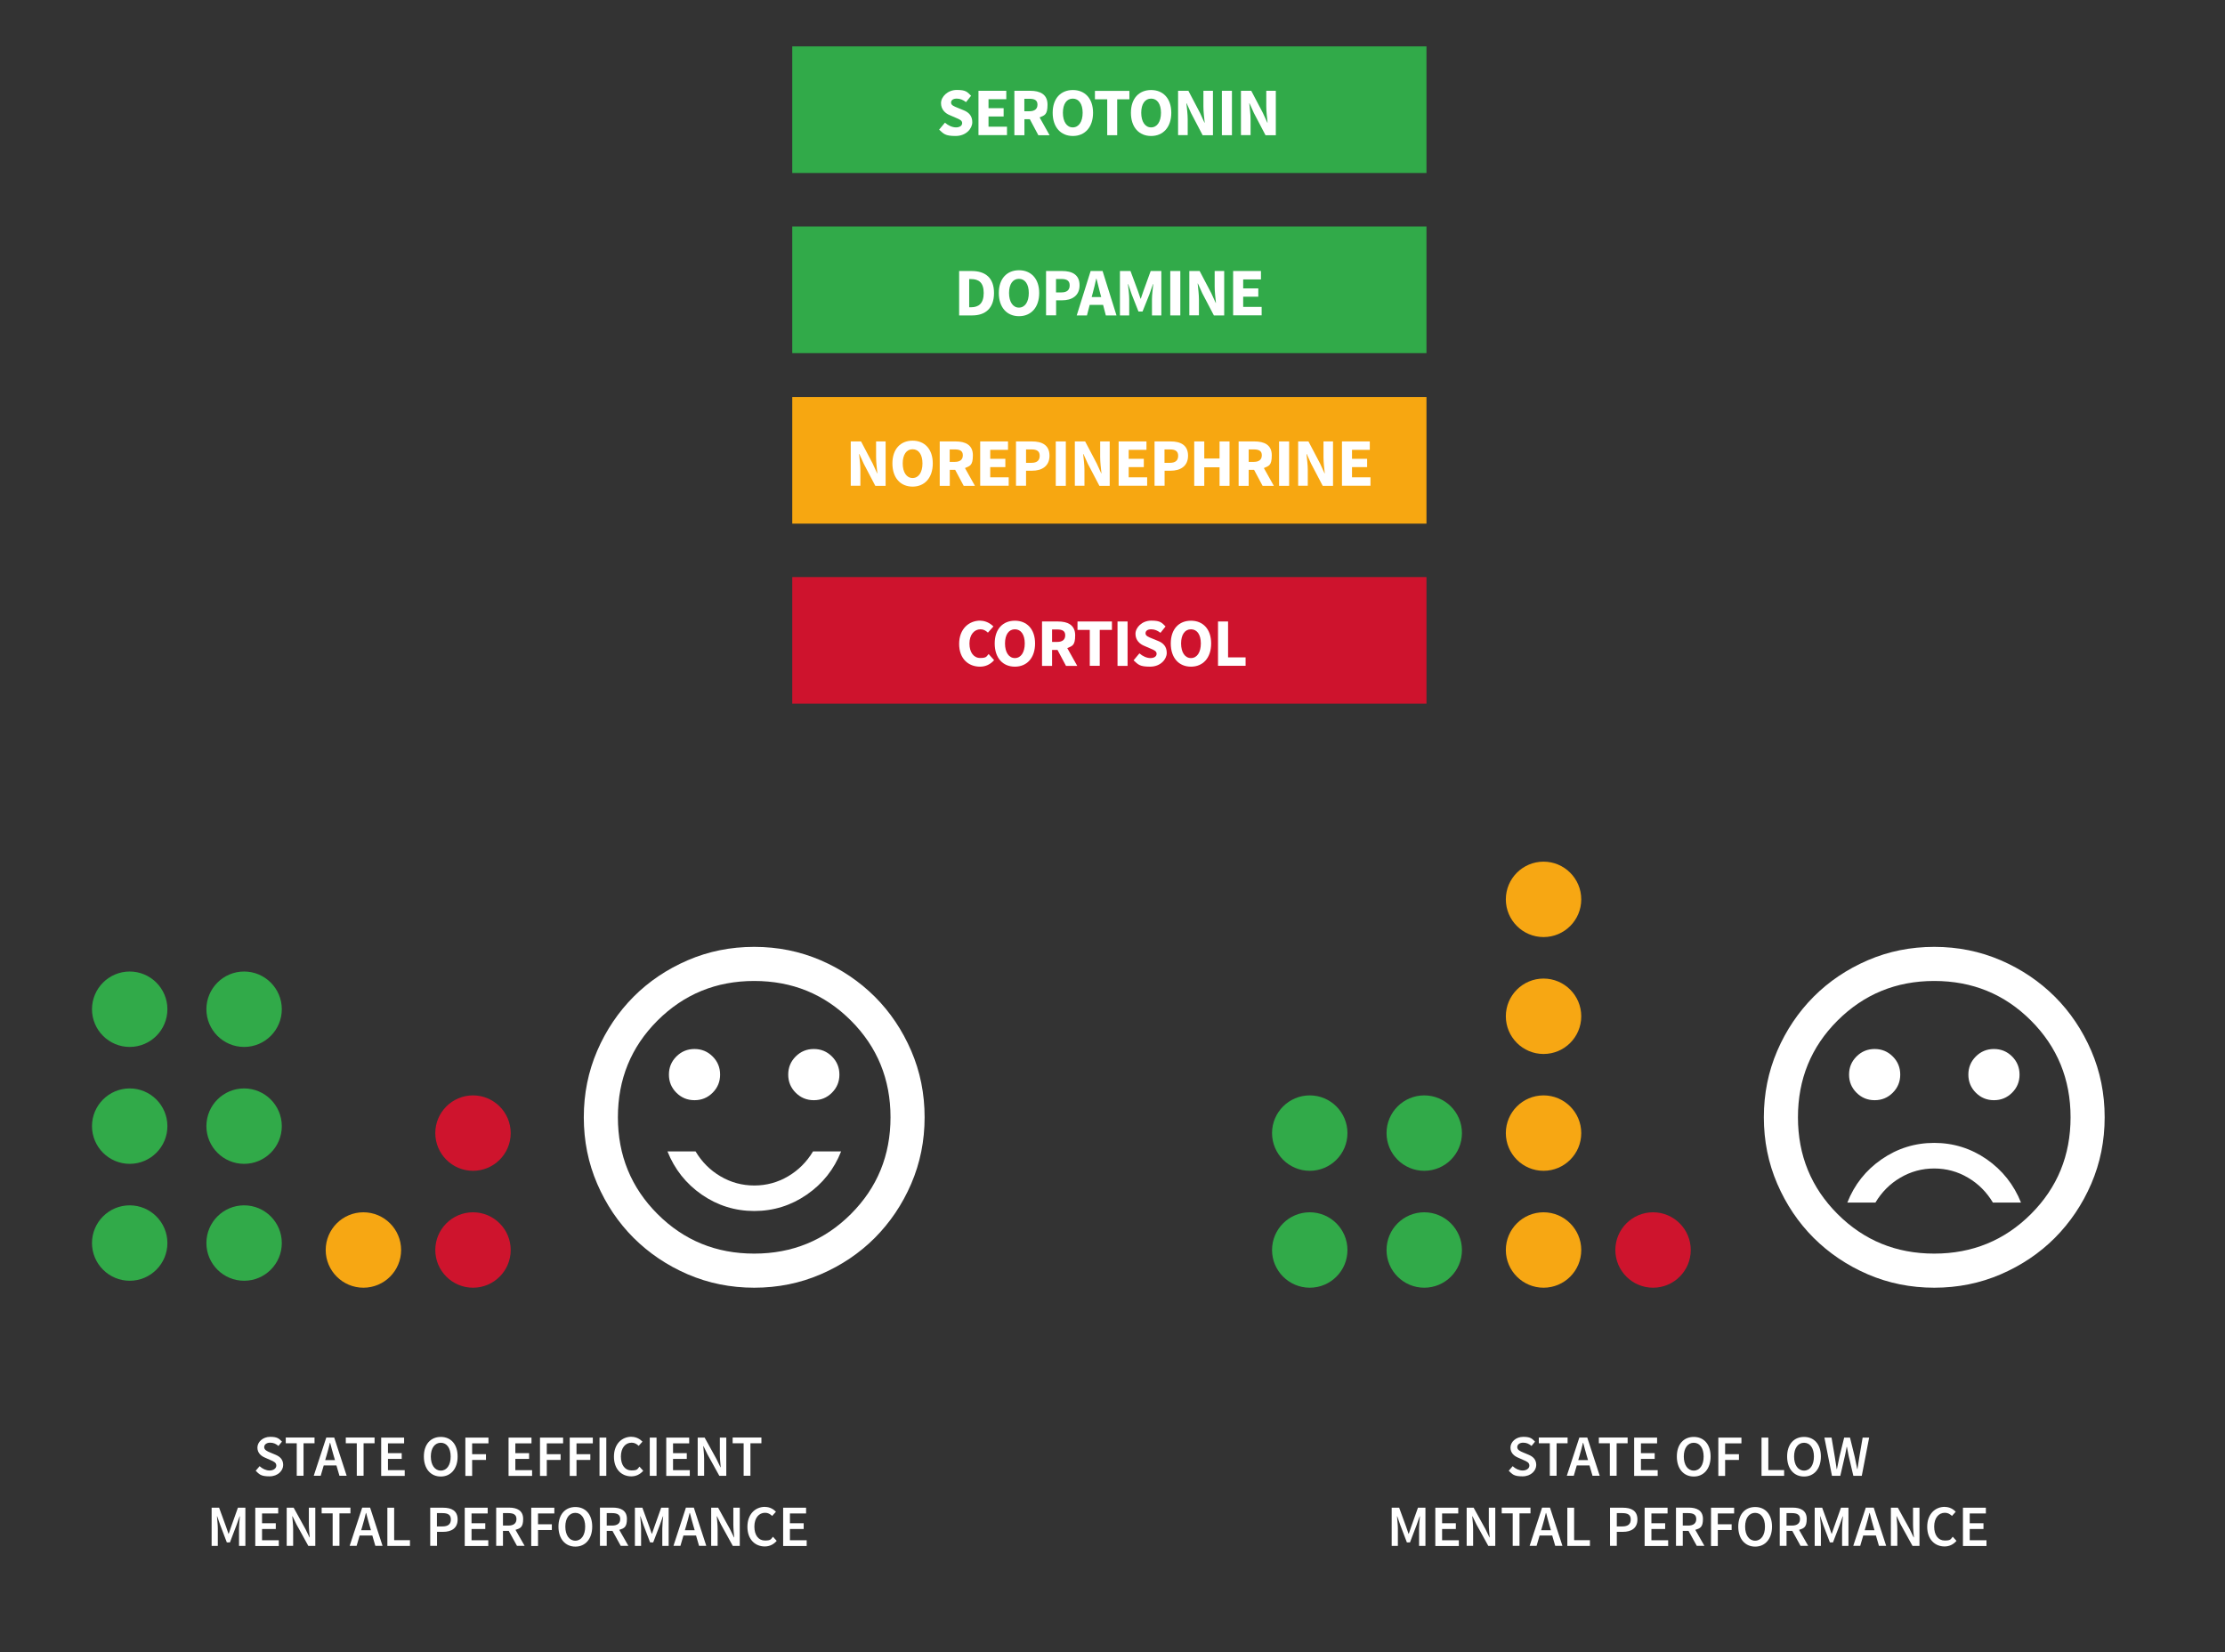 <?xml version="1.0" encoding="UTF-8"?>
<svg id="Ebene_1" data-name="Ebene 1" xmlns="http://www.w3.org/2000/svg" xmlns:xlink="http://www.w3.org/1999/xlink" version="1.1" viewBox="0 0 2590.5 1923.3">
  <rect x="0" y="0" width="2590.5" height="1923.3" fill="#333333" stroke="none"/>
  <defs>
    <style>
      .cls-1 {
        fill: #ce142d;
      }

      .cls-1, .cls-2, .cls-3, .cls-4, .cls-5, .cls-6, .cls-7 {
        stroke-width: 0px;
      }

      .cls-2 {
        fill: #f7a713;
      }

      .cls-8 {
        clip-path: url(#clippath);
      }

      .cls-3 {
        fill: none;
      }

      .cls-4 {
        fill: #31aa49;
      }

      .cls-5 {
        fill: #f7a711;
      }

      .cls-6 {
        fill: #ce132d;
      }

      .cls-7 {
        fill: #fff;
      }
    </style>
    <clipPath id="clippath">
      <rect class="cls-3" x="98.1" y="54" width="2382.9" height="1815.3"/>
    </clipPath>
  </defs>
  <g class="cls-8">
    <path class="cls-2" d="M1797.1,1090.9c24.3,0,43.9-19.7,43.9-43.9s-19.7-43.9-43.9-43.9-43.9,19.7-43.9,43.9,19.7,43.9,43.9,43.9"/>
    <path class="cls-2" d="M1797.1,1227c24.3,0,43.9-19.7,43.9-43.9s-19.7-43.9-43.9-43.9-43.9,19.7-43.9,43.9,19.7,43.9,43.9,43.9"/>
    <path class="cls-2" d="M1797.1,1363c24.3,0,43.9-19.7,43.9-43.9s-19.7-43.9-43.9-43.9-43.9,19.7-43.9,43.9,19.7,43.9,43.9,43.9"/>
    <path class="cls-2" d="M1797.1,1499.1c24.3,0,43.9-19.7,43.9-43.9s-19.7-43.9-43.9-43.9-43.9,19.7-43.9,43.9,19.7,43.9,43.9,43.9"/>
    <path class="cls-1" d="M1924.6,1499.1c24.3,0,43.9-19.7,43.9-43.9s-19.7-43.9-43.9-43.9-43.9,19.7-43.9,43.9,19.7,43.9,43.9,43.9"/>
    <path class="cls-4" d="M1524.9,1499.1c24.3,0,43.9-19.7,43.9-43.9s-19.7-43.9-43.9-43.9-43.9,19.7-43.9,43.9,19.7,43.9,43.9,43.9"/>
    <path class="cls-4" d="M1524.9,1363c24.3,0,43.9-19.7,43.9-43.9s-19.7-43.9-43.9-43.9-43.9,19.7-43.9,43.9,19.7,43.9,43.9,43.9"/>
    <path class="cls-4" d="M1658.2,1499.1c24.3,0,43.9-19.7,43.9-43.9s-19.7-43.9-43.9-43.9-43.9,19.7-43.9,43.9,19.7,43.9,43.9,43.9"/>
    <path class="cls-4" d="M1658.2,1363c24.3,0,43.9-19.7,43.9-43.9s-19.7-43.9-43.9-43.9-43.9,19.7-43.9,43.9,19.7,43.9,43.9,43.9"/>
    <path class="cls-7" d="M2252,1459.4c44.3,0,81.9-15.4,112.6-46.1,30.8-30.8,46.1-68.3,46.1-112.6s-15.4-81.9-46.1-112.6c-30.8-30.8-68.3-46.1-112.6-46.1s-81.8,15.4-112.6,46.1-46.1,68.3-46.1,112.6,15.4,81.9,46.1,112.6c30.8,30.8,68.3,46.1,112.6,46.1M2252,1499.1c-27.4,0-53.2-5.2-77.4-15.6-24.1-10.4-45.1-24.6-63-42.4-17.9-17.9-32-38.9-42.4-63-10.4-24.1-15.6-49.9-15.6-77.4s5.2-53.2,15.6-77.4c10.4-24.1,24.6-45.1,42.4-63,17.9-17.9,38.9-32,63-42.4,24.1-10.4,49.9-15.6,77.4-15.6s53.2,5.2,77.4,15.6c24.1,10.4,45.1,24.6,63,42.4,17.9,17.9,32,38.9,42.4,63,10.4,24.1,15.6,49.9,15.6,77.4s-5.2,53.2-15.6,77.4c-10.4,24.1-24.6,45.1-42.4,63-17.9,17.9-38.9,32-63,42.4-24.1,10.4-49.9,15.6-77.4,15.6M2252,1330.5c-22.5,0-42.9,6.4-61.3,19.1-18.4,12.7-31.7,29.5-39.9,50.4h32.7c7.3-12.2,16.9-21.9,29-29,12.1-7.1,25.2-10.7,39.4-10.7s27.4,3.6,39.4,10.7c12.1,7.1,21.7,16.8,29,29h32.7c-8.3-20.8-21.6-37.6-39.9-50.4-18.4-12.7-38.8-19.1-61.3-19.1M2182.6,1280.8c8.3,0,15.3-2.9,21.1-8.7,5.8-5.8,8.7-12.8,8.7-21.1s-2.9-15.3-8.7-21.1c-5.8-5.8-12.8-8.7-21.1-8.7s-15.3,2.9-21.1,8.7c-5.8,5.8-8.7,12.8-8.7,21.1s2.9,15.3,8.7,21.1c5.8,5.8,12.8,8.7,21.1,8.7M2321.5,1280.8c8.3,0,15.3-2.9,21.1-8.7,5.8-5.8,8.7-12.8,8.7-21.1s-2.9-15.3-8.7-21.1c-5.8-5.8-12.8-8.7-21.1-8.7s-15.3,2.9-21.1,8.7c-5.8,5.8-8.7,12.8-8.7,21.1s2.9,15.3,8.7,21.1c5.8,5.8,12.8,8.7,21.1,8.7"/>
    <path class="cls-2" d="M423.1,1499.1c24.3,0,43.9-19.7,43.9-43.9s-19.7-43.9-43.9-43.9-43.9,19.7-43.9,43.9,19.7,43.9,43.9,43.9"/>
    <path class="cls-1" d="M550.7,1499.1c24.3,0,43.9-19.7,43.9-43.9s-19.7-43.9-43.9-43.9-43.9,19.7-43.9,43.9,19.7,43.9,43.9,43.9"/>
    <path class="cls-1" d="M550.7,1363c24.3,0,43.9-19.7,43.9-43.9s-19.7-43.9-43.9-43.9-43.9,19.7-43.9,43.9,19.7,43.9,43.9,43.9"/>
    <path class="cls-4" d="M151,1491c24.3,0,43.9-19.7,43.9-43.9s-19.7-43.9-43.9-43.9-43.9,19.7-43.9,43.9,19.7,43.9,43.9,43.9"/>
    <path class="cls-4" d="M151,1354.9c24.3,0,43.9-19.7,43.9-43.9s-19.7-43.9-43.9-43.9-43.9,19.7-43.9,43.9,19.7,43.9,43.9,43.9"/>
    <path class="cls-4" d="M151,1218.8c24.3,0,43.9-19.7,43.9-43.9s-19.7-43.9-43.9-43.9-43.9,19.7-43.9,43.9,19.7,43.9,43.9,43.9"/>
    <path class="cls-4" d="M284.2,1491c24.3,0,43.9-19.7,43.9-43.9s-19.7-43.9-43.9-43.9-43.9,19.7-43.9,43.9,19.7,43.9,43.9,43.9"/>
    <path class="cls-4" d="M284.2,1354.9c24.3,0,43.9-19.7,43.9-43.9s-19.7-43.9-43.9-43.9-43.9,19.7-43.9,43.9,19.7,43.9,43.9,43.9"/>
    <path class="cls-4" d="M284.2,1218.8c24.3,0,43.9-19.7,43.9-43.9s-19.7-43.9-43.9-43.9-43.9,19.7-43.9,43.9,19.7,43.9,43.9,43.9"/>
    <path class="cls-7" d="M878.1,1459.4c44.3,0,81.9-15.4,112.6-46.1s46.1-68.3,46.1-112.6-15.4-81.9-46.1-112.6c-30.8-30.8-68.3-46.1-112.6-46.1s-81.8,15.4-112.6,46.1c-30.8,30.8-46.1,68.3-46.1,112.6s15.4,81.9,46.1,112.6c30.8,30.8,68.3,46.1,112.6,46.1M878.1,1499.1c-27.4,0-53.2-5.2-77.4-15.6-24.1-10.4-45.1-24.6-63-42.4-17.9-17.9-32-38.9-42.4-63-10.4-24.1-15.6-49.9-15.6-77.4s5.2-53.2,15.6-77.4c10.4-24.1,24.6-45.1,42.4-63,17.9-17.9,38.9-32,63-42.4,24.1-10.4,49.9-15.6,77.4-15.6s53.2,5.2,77.4,15.6c24.1,10.4,45.1,24.6,63,42.4,17.9,17.9,32,38.9,42.4,63,10.4,24.1,15.6,49.9,15.6,77.4s-5.2,53.2-15.6,77.4c-10.4,24.1-24.6,45.1-42.4,63-17.9,17.9-38.9,32-63,42.4-24.1,10.4-49.9,15.6-77.4,15.6M878.1,1409.8c22.5,0,42.9-6.4,61.3-19.1,18.4-12.7,31.7-29.5,39.9-50.3h-32.7c-7.3,12.2-17,21.9-29,29-12.1,7.1-25.2,10.7-39.4,10.7s-27.4-3.6-39.4-10.7c-12.1-7.1-21.7-16.8-29-29h-32.7c8.3,20.8,21.6,37.6,39.9,50.3,18.4,12.7,38.8,19.1,61.3,19.1M808.6,1280.8c8.3,0,15.3-2.9,21.1-8.7,5.8-5.8,8.7-12.8,8.7-21.1s-2.9-15.3-8.7-21.1c-5.8-5.8-12.8-8.7-21.1-8.7s-15.3,2.9-21.1,8.7c-5.8,5.8-8.7,12.8-8.7,21.1s2.9,15.3,8.7,21.1c5.8,5.8,12.8,8.7,21.1,8.7M947.5,1280.8c8.3,0,15.3-2.9,21.1-8.7,5.8-5.8,8.7-12.8,8.7-21.1s-2.9-15.3-8.7-21.1c-5.8-5.8-12.8-8.7-21.1-8.7s-15.3,2.9-21.1,8.7c-5.8,5.8-8.7,12.8-8.7,21.1s2.9,15.3,8.7,21.1c5.8,5.8,12.8,8.7,21.1,8.7"/>
  </g>
  <g>
    <path class="cls-7" d="M302.3,1706.9c3.2,3,7.5,5,11.6,5s7.8-2.2,7.8-5.7-2.9-4.8-6.9-6.5l-6.1-2.7c-4.4-1.8-9-5.3-9-11.8s6.3-12.5,14.9-12.5,10.3,2.2,13.7,5.6l-4.1,5c-2.8-2.4-5.8-3.8-9.7-3.8s-6.9,2-6.9,5.2,3.4,4.8,7.1,6.3l6,2.5c5.3,2.2,9,5.6,9,12s-6,13.2-16,13.2-11.8-2.4-16-6.5l4.6-5.4Z"/>
    <path class="cls-7" d="M345.6,1680.2h-12.9v-6.7h33.5v6.7h-12.8v37.8h-7.9v-37.8Z"/>
    <path class="cls-7" d="M391.8,1706h-14.9l-3.5,12h-8.1l14.6-44.5h9.2l14.5,44.5h-8.4l-3.5-12ZM390,1699.8l-1.6-5.4c-1.4-4.7-2.7-9.8-4-14.7h-.3c-1.2,5-2.5,10-3.9,14.7l-1.6,5.4h11.4Z"/>
    <path class="cls-7" d="M415.5,1680.2h-12.9v-6.7h33.5v6.7h-12.8v37.8h-7.9v-37.8Z"/>
    <path class="cls-7" d="M443.8,1673.6h26.7v6.7h-18.8v11.4h16v6.7h-16v13.1h19.5v6.7h-27.4v-44.5Z"/>
    <path class="cls-7" d="M493.5,1695.6c0-14.3,8-22.8,19.7-22.8s19.6,8.5,19.6,22.8-8,23.3-19.6,23.3-19.7-8.8-19.7-23.3ZM524.7,1695.6c0-9.9-4.6-16-11.5-16s-11.6,6.1-11.6,16,4.6,16.4,11.6,16.4,11.5-6.4,11.5-16.4Z"/>
    <path class="cls-7" d="M541.8,1673.6h26.9v6.7h-19v12.6h16.1v6.7h-16.1v18.6h-7.9v-44.5Z"/>
    <path class="cls-7" d="M592.1,1673.6h26.7v6.7h-18.8v11.4h16v6.7h-16v13.1h19.5v6.7h-27.4v-44.5Z"/>
    <path class="cls-7" d="M628.7,1673.6h26.9v6.7h-19v12.6h16.1v6.7h-16.1v18.6h-7.9v-44.5Z"/>
    <path class="cls-7" d="M663.3,1673.6h26.9v6.7h-19v12.6h16.1v6.7h-16.1v18.6h-7.9v-44.5Z"/>
    <path class="cls-7" d="M698,1673.6h7.9v44.5h-7.9v-44.5Z"/>
    <path class="cls-7" d="M735.4,1672.7c5.4,0,9.9,2.7,12.6,5.6l-4.4,4.9c-2.3-2.2-4.8-3.7-8.2-3.7-7.3,0-12.5,6.1-12.5,16.1s4.8,16.2,12.2,16.2,6.9-1.6,9.4-4.4l4.4,4.8c-3.6,4.1-8.2,6.5-13.9,6.5-11.3,0-20.2-8.2-20.2-22.9s9.1-23.2,20.5-23.2Z"/>
    <path class="cls-7" d="M756.5,1673.6h7.9v44.5h-7.9v-44.5Z"/>
    <path class="cls-7" d="M775.7,1673.6h26.7v6.7h-18.8v11.4h16v6.7h-16v13.1h19.5v6.7h-27.4v-44.5Z"/>
    <path class="cls-7" d="M812.3,1673.6h8.1l13.8,25,4.6,9.5h.3c-.4-4.6-1-10.2-1-15.2v-19.3h7.5v44.5h-8.1l-13.8-25-4.6-9.5h-.3c.4,4.7,1,10.1,1,15v19.4h-7.5v-44.5Z"/>
    <path class="cls-7" d="M865.9,1680.2h-12.9v-6.7h33.5v6.7h-12.8v37.8h-7.9v-37.8Z"/>
  </g>
  <g>
    <path class="cls-7" d="M246.5,1755.2h8.6l8,21.9,2.9,8.4h.3l2.9-8.4,7.8-21.9h8.7v44.5h-7.4v-20.3c0-4.1.6-10.1,1-14.1h-.3l-3.6,10.1-7.7,20.2h-3.6l-7.7-20.2-3.5-10.1h-.3c.3,4.1,1,10,1,14.1v20.3h-7.2v-44.5Z"/>
    <path class="cls-7" d="M297.2,1755.2h26.7v6.7h-18.8v11.4h16v6.7h-16v13.1h19.5v6.7h-27.4v-44.5Z"/>
    <path class="cls-7" d="M333.8,1755.2h8.1l13.8,25,4.6,9.5h.3c-.4-4.6-1-10.2-1-15.2v-19.3h7.5v44.5h-8.1l-13.8-25-4.6-9.5h-.3c.4,4.7,1,10.1,1,15v19.4h-7.5v-44.5Z"/>
    <path class="cls-7" d="M387.4,1761.8h-12.9v-6.7h33.5v6.7h-12.8v37.8h-7.9v-37.8Z"/>
    <path class="cls-7" d="M433.6,1787.6h-14.9l-3.5,12h-8.1l14.6-44.5h9.2l14.5,44.5h-8.4l-3.5-12ZM431.9,1781.4l-1.6-5.4c-1.4-4.7-2.7-9.8-4-14.7h-.3c-1.2,5-2.5,10-3.9,14.7l-1.6,5.4h11.4Z"/>
    <path class="cls-7" d="M451,1755.2h7.9v37.8h18.4v6.7h-26.3v-44.5Z"/>
    <path class="cls-7" d="M500.9,1755.2h15c9.7,0,16.9,3.4,16.9,13.7s-7.3,14.4-16.9,14.4h-7.1v16.3h-7.9v-44.5ZM515.1,1777c6.7,0,9.8-2.7,9.8-8.1s-3.3-7.4-9.8-7.4h-6.4v15.5h6.4Z"/>
    <path class="cls-7" d="M541.1,1755.2h26.7v6.7h-18.8v11.4h16v6.7h-16v13.1h19.5v6.7h-27.4v-44.5Z"/>
    <path class="cls-7" d="M601.9,1799.6l-9.6-17.4h-6.7v17.4h-7.9v-44.5h15c9.2,0,16.4,3.3,16.4,13.2s-3.5,10.9-8.9,12.7l10.6,18.6h-8.8ZM585.6,1776h6.3c6.1,0,9.4-2.6,9.4-7.6s-3.3-6.9-9.4-6.9h-6.3v14.5Z"/>
    <path class="cls-7" d="M618.5,1755.2h26.9v6.7h-19v12.6h16.1v6.7h-16.1v18.6h-7.9v-44.5Z"/>
    <path class="cls-7" d="M650.2,1777.2c0-14.3,8-22.8,19.7-22.8s19.6,8.5,19.6,22.8-8,23.3-19.6,23.3-19.7-8.8-19.7-23.3ZM681.3,1777.2c0-9.9-4.6-16-11.5-16s-11.6,6.1-11.6,16,4.6,16.4,11.6,16.4,11.5-6.4,11.5-16.4Z"/>
    <path class="cls-7" d="M722.7,1799.6l-9.6-17.4h-6.7v17.4h-7.9v-44.5h15c9.2,0,16.4,3.3,16.4,13.2s-3.5,10.9-8.9,12.7l10.6,18.6h-8.8ZM706.4,1776h6.3c6.1,0,9.4-2.6,9.4-7.6s-3.3-6.9-9.4-6.9h-6.3v14.5Z"/>
    <path class="cls-7" d="M739.3,1755.2h8.6l8,21.9,2.9,8.4h.3l2.9-8.4,7.8-21.9h8.7v44.5h-7.4v-20.3c0-4.1.6-10.1,1-14.1h-.3l-3.6,10.1-7.7,20.2h-3.6l-7.7-20.2-3.5-10.1h-.3c.3,4.1,1,10,1,14.1v20.3h-7.2v-44.5Z"/>
    <path class="cls-7" d="M810.6,1787.6h-14.9l-3.5,12h-8.1l14.5-44.5h9.2l14.5,44.5h-8.4l-3.5-12ZM808.8,1781.4l-1.6-5.4c-1.4-4.7-2.7-9.8-4-14.7h-.3c-1.2,5-2.5,10-3.9,14.7l-1.6,5.4h11.4Z"/>
    <path class="cls-7" d="M828,1755.2h8.1l13.8,25,4.6,9.5h.3c-.4-4.6-1-10.2-1-15.2v-19.3h7.5v44.5h-8.1l-13.8-25-4.6-9.5h-.3c.4,4.7,1,10.1,1,15v19.4h-7.5v-44.5Z"/>
    <path class="cls-7" d="M890.8,1754.3c5.4,0,9.9,2.7,12.6,5.6l-4.4,4.9c-2.3-2.2-4.8-3.7-8.2-3.7-7.3,0-12.5,6.1-12.5,16.1s4.8,16.2,12.2,16.2,6.9-1.6,9.4-4.4l4.4,4.8c-3.6,4.1-8.2,6.5-13.9,6.5-11.3,0-20.2-8.2-20.2-22.9s9.1-23.2,20.5-23.2Z"/>
    <path class="cls-7" d="M911.8,1755.2h26.7v6.7h-18.8v11.4h16v6.7h-16v13.1h19.5v6.7h-27.4v-44.5Z"/>
  </g>
  <g>
    <path class="cls-7" d="M1761.2,1706.9c3.2,3,7.5,5,11.6,5s7.8-2.2,7.8-5.7-2.9-4.8-6.9-6.5l-6.1-2.7c-4.4-1.8-9-5.3-9-11.8s6.3-12.5,14.9-12.5,10.3,2.2,13.7,5.6l-4.1,5c-2.8-2.4-5.8-3.8-9.7-3.8s-6.9,2-6.9,5.2,3.4,4.8,7.1,6.3l6,2.5c5.3,2.2,9,5.6,9,12s-6,13.2-16,13.2-11.8-2.4-16-6.5l4.6-5.4Z"/>
    <path class="cls-7" d="M1804.5,1680.2h-12.9v-6.7h33.5v6.7h-12.8v37.8h-7.9v-37.8Z"/>
    <path class="cls-7" d="M1850.7,1706h-14.9l-3.5,12h-8.1l14.6-44.5h9.2l14.5,44.5h-8.4l-3.5-12ZM1848.9,1699.8l-1.6-5.4c-1.4-4.7-2.7-9.8-4-14.7h-.3c-1.2,5-2.5,10-3.9,14.7l-1.6,5.4h11.4Z"/>
    <path class="cls-7" d="M1874.4,1680.2h-12.9v-6.7h33.5v6.7h-12.8v37.8h-7.9v-37.8Z"/>
    <path class="cls-7" d="M1902.6,1673.6h26.7v6.7h-18.8v11.4h16v6.7h-16v13.1h19.5v6.7h-27.4v-44.5Z"/>
    <path class="cls-7" d="M1952.3,1695.6c0-14.3,8-22.8,19.7-22.8s19.6,8.5,19.6,22.8-8,23.3-19.6,23.3-19.7-8.8-19.7-23.3ZM1983.5,1695.6c0-9.9-4.6-16-11.5-16s-11.6,6.1-11.6,16,4.6,16.4,11.6,16.4,11.5-6.4,11.5-16.4Z"/>
    <path class="cls-7" d="M2000.6,1673.6h26.9v6.7h-19v12.6h16.1v6.7h-16.1v18.6h-7.9v-44.5Z"/>
    <path class="cls-7" d="M2050.9,1673.6h7.9v37.8h18.4v6.7h-26.3v-44.5Z"/>
    <path class="cls-7" d="M2080.7,1695.6c0-14.3,8-22.8,19.7-22.8s19.6,8.5,19.6,22.8-8,23.3-19.6,23.3-19.7-8.8-19.7-23.3ZM2111.9,1695.6c0-9.9-4.6-16-11.5-16s-11.6,6.1-11.6,16,4.6,16.4,11.6,16.4,11.5-6.4,11.5-16.4Z"/>
    <path class="cls-7" d="M2124.2,1673.6h8.2l3.8,22.4c.7,4.8,1.5,9.5,2.2,14.2h.3c.9-4.7,1.9-9.5,2.9-14.2l5.5-22.4h6.8l5.5,22.4c1,4.6,2,9.5,2.9,14.2h.3c.7-4.8,1.4-9.5,2.2-14.2l3.8-22.4h7.6l-8.6,44.5h-9.8l-5.5-23.4c-.7-3.5-1.4-6.9-2-10.3h-.3c-.6,3.4-1.2,6.8-2,10.3l-5.4,23.4h-9.7l-8.8-44.5Z"/>
  </g>
  <g>
    <path class="cls-7" d="M1620.4,1755.2h8.6l8,21.9,2.9,8.4h.3l2.9-8.4,7.8-21.9h8.7v44.5h-7.4v-20.3c0-4.1.6-10.1,1-14.1h-.3l-3.6,10.1-7.7,20.2h-3.6l-7.7-20.2-3.5-10.1h-.3c.3,4.1,1,10,1,14.1v20.3h-7.2v-44.5Z"/>
    <path class="cls-7" d="M1671.1,1755.2h26.7v6.7h-18.8v11.4h16v6.7h-16v13.1h19.5v6.7h-27.4v-44.5Z"/>
    <path class="cls-7" d="M1707.6,1755.2h8.1l13.8,25,4.6,9.5h.3c-.4-4.6-1-10.2-1-15.2v-19.3h7.5v44.5h-8.1l-13.8-25-4.6-9.5h-.3c.4,4.7,1,10.1,1,15v19.4h-7.5v-44.5Z"/>
    <path class="cls-7" d="M1761.3,1761.8h-12.9v-6.7h33.5v6.7h-12.8v37.8h-7.9v-37.8Z"/>
    <path class="cls-7" d="M1807.4,1787.6h-14.9l-3.5,12h-8.1l14.5-44.5h9.2l14.5,44.5h-8.4l-3.5-12ZM1805.7,1781.4l-1.6-5.4c-1.4-4.7-2.7-9.8-4-14.7h-.3c-1.2,5-2.5,10-3.9,14.7l-1.6,5.4h11.4Z"/>
    <path class="cls-7" d="M1824.8,1755.2h7.9v37.8h18.4v6.7h-26.3v-44.5Z"/>
    <path class="cls-7" d="M1874.5,1755.2h15c9.7,0,16.9,3.4,16.9,13.7s-7.3,14.4-16.9,14.4h-7.1v16.3h-7.9v-44.5ZM1888.8,1777c6.7,0,9.8-2.7,9.8-8.1s-3.3-7.4-9.8-7.4h-6.4v15.5h6.4Z"/>
    <path class="cls-7" d="M1914.8,1755.2h26.7v6.7h-18.8v11.4h16v6.7h-16v13.1h19.5v6.7h-27.4v-44.5Z"/>
    <path class="cls-7" d="M1975.5,1799.6l-9.6-17.4h-6.7v17.4h-7.9v-44.5h15c9.2,0,16.4,3.3,16.4,13.2s-3.5,10.9-8.9,12.7l10.6,18.6h-8.8ZM1959.2,1776h6.3c6.1,0,9.4-2.6,9.4-7.6s-3.3-6.9-9.4-6.9h-6.3v14.5Z"/>
    <path class="cls-7" d="M1992.1,1755.2h26.9v6.7h-19v12.6h16.1v6.7h-16.1v18.6h-7.9v-44.5Z"/>
    <path class="cls-7" d="M2023.8,1777.2c0-14.3,8-22.8,19.7-22.8s19.6,8.5,19.6,22.8-8,23.3-19.6,23.3-19.7-8.8-19.7-23.3ZM2054.9,1777.2c0-9.9-4.6-16-11.5-16s-11.6,6.1-11.6,16,4.6,16.4,11.6,16.4,11.5-6.4,11.5-16.4Z"/>
    <path class="cls-7" d="M2096.3,1799.6l-9.6-17.4h-6.7v17.4h-7.9v-44.5h15c9.2,0,16.4,3.3,16.4,13.2s-3.5,10.9-8.9,12.7l10.6,18.6h-8.8ZM2080,1776h6.3c6.1,0,9.4-2.6,9.4-7.6s-3.3-6.9-9.4-6.9h-6.3v14.5Z"/>
    <path class="cls-7" d="M2112.9,1755.2h8.6l8,21.9,2.9,8.4h.3l2.9-8.4,7.8-21.9h8.7v44.5h-7.4v-20.3c0-4.1.6-10.1,1-14.1h-.3l-3.6,10.1-7.7,20.2h-3.6l-7.7-20.2-3.5-10.1h-.3c.3,4.1,1,10,1,14.1v20.3h-7.2v-44.5Z"/>
    <path class="cls-7" d="M2184.2,1787.6h-14.9l-3.5,12h-8.1l14.6-44.5h9.2l14.5,44.5h-8.4l-3.5-12ZM2182.4,1781.4l-1.6-5.4c-1.4-4.7-2.7-9.8-4-14.7h-.3c-1.2,5-2.5,10-3.9,14.7l-1.6,5.4h11.4Z"/>
    <path class="cls-7" d="M2201.5,1755.2h8.1l13.8,25,4.6,9.5h.3c-.4-4.6-1-10.2-1-15.2v-19.3h7.5v44.5h-8.1l-13.8-25-4.6-9.5h-.3c.4,4.7,1,10.1,1,15v19.4h-7.5v-44.5Z"/>
    <path class="cls-7" d="M2264.4,1754.3c5.4,0,9.9,2.7,12.6,5.6l-4.4,4.9c-2.3-2.2-4.8-3.7-8.2-3.7-7.3,0-12.5,6.1-12.5,16.1s4.8,16.2,12.2,16.2,6.9-1.6,9.4-4.4l4.4,4.8c-3.6,4.1-8.2,6.5-13.9,6.5-11.3,0-20.2-8.2-20.2-22.9s9.1-23.2,20.5-23.2Z"/>
    <path class="cls-7" d="M2285.4,1755.2h26.7v6.7h-18.8v11.4h16v6.7h-16v13.1h19.5v6.7h-27.4v-44.5Z"/>
  </g>
  <rect class="cls-4" x="922.4" y="54" width="738.4" height="147.4"/>
  <g>
    <path class="cls-7" d="M1100.3,142.9c3.6,3.2,8.4,5.4,12.7,5.4s7.2-1.9,7.2-5-2.9-4.3-7.4-6.2l-6.7-2.9c-5.4-2.1-10.5-6.6-10.5-14.1s7.7-15.4,18.4-15.4,12.2,2.4,16.6,6.8l-5.9,7.4c-3.4-2.6-6.7-4.1-10.8-4.1s-6.6,1.7-6.6,4.7,3.4,4.3,7.9,6.1l6.6,2.7c6.3,2.5,10.2,6.7,10.2,14s-7.1,16-19.4,16-13.9-2.5-19.2-7.4l6.7-8Z"/>
    <path class="cls-7" d="M1139.2,105.7h32.4v9.8h-20.7v10.4h17.6v9.7h-17.6v11.9h21.5v9.8h-33.2v-51.7Z"/>
    <path class="cls-7" d="M1208.9,157.4l-9.9-18.6h-6.3v18.6h-11.7v-51.7h18.6c10.9,0,20,3.8,20,16.1s-3.7,12.4-9.2,14.9l11.6,20.7h-13.1ZM1192.6,129.5h5.9c6.1,0,9.4-2.6,9.4-7.7s-3.3-6.8-9.4-6.8h-5.9v14.5Z"/>
    <path class="cls-7" d="M1225.6,131.3c0-16.9,9.6-26.5,23.5-26.5s23.5,9.7,23.5,26.5-9.5,27-23.5,27-23.5-10.1-23.5-27ZM1260.5,131.3c0-10.3-4.4-16.5-11.5-16.5s-11.5,6.2-11.5,16.5,4.5,17,11.5,17,11.5-6.6,11.5-17Z"/>
    <path class="cls-7" d="M1289.1,115.6h-14.3v-9.8h40.1v9.8h-14.2v41.8h-11.6v-41.8Z"/>
    <path class="cls-7" d="M1316.7,131.3c0-16.9,9.6-26.5,23.5-26.5s23.5,9.7,23.5,26.5-9.5,27-23.5,27-23.5-10.1-23.5-27ZM1351.7,131.3c0-10.3-4.4-16.5-11.5-16.5s-11.5,6.2-11.5,16.5,4.5,17,11.5,17,11.5-6.6,11.5-17Z"/>
    <path class="cls-7" d="M1371.6,105.7h12l13.5,25.7,5.2,11.4h.3c-.6-5.5-1.5-12.8-1.5-18.9v-18.2h11.1v51.7h-12l-13.5-25.8-5.1-11.3h-.3c.6,5.7,1.5,12.6,1.5,18.7v18.3h-11.2v-51.7Z"/>
    <path class="cls-7" d="M1422.6,105.7h11.7v51.7h-11.7v-51.7Z"/>
    <path class="cls-7" d="M1444.8,105.7h12l13.5,25.7,5.2,11.4h.3c-.6-5.5-1.5-12.8-1.5-18.9v-18.2h11.1v51.7h-12l-13.5-25.8-5.1-11.3h-.3c.6,5.7,1.5,12.6,1.5,18.7v18.3h-11.2v-51.7Z"/>
  </g>
  <rect class="cls-4" x="922.4" y="263.7" width="738.4" height="147.4"/>
  <g>
    <path class="cls-7" d="M1116.7,315.5h14.6c15.8,0,26,7.8,26,25.6s-10.1,26.1-25.3,26.1h-15.3v-51.7ZM1130.6,357.7c8.7,0,14.7-4.3,14.7-16.6s-5.9-16.2-14.7-16.2h-2.2v32.8h2.2Z"/>
    <path class="cls-7" d="M1162.9,341.1c0-16.9,9.6-26.5,23.5-26.5s23.5,9.7,23.5,26.5-9.5,27-23.5,27-23.5-10.1-23.5-27ZM1197.8,341.1c0-10.3-4.4-16.5-11.5-16.5s-11.5,6.2-11.5,16.5,4.5,17,11.5,17,11.5-6.6,11.5-17Z"/>
    <path class="cls-7" d="M1217.8,315.5h18.9c11.3,0,20.2,4.1,20.2,16.6s-9.3,17.5-20.2,17.5h-7.1v17.5h-11.7v-51.7ZM1235.9,340.4c6.4,0,9.5-2.9,9.5-8.2s-3.3-7.4-9.5-7.4h-6.4v15.6h6.4Z"/>
    <path class="cls-7" d="M1284.5,354.9h-15.8l-3.2,12.3h-11.9l16.2-51.7h13.9l16.2,51.7h-12.4l-3.2-12.3ZM1282.1,345.8l-1.3-4.8c-1.4-5.2-2.8-11.3-4.2-16.6h-.3c-1.2,5.5-2.6,11.5-4,16.6l-1.3,4.8h11.1Z"/>
    <path class="cls-7" d="M1303.8,315.5h12.4l8.6,23.2,3.1,9h.3l3.1-9,8.4-23.2h12.4v51.7h-10.9v-18.9c0-5.1,1-12.6,1.5-17.6h-.3l-4.2,12-8,20h-4.7l-7.9-20-4.1-12h-.3c.6,5,1.5,12.5,1.5,17.6v18.9h-10.8v-51.7Z"/>
    <path class="cls-7" d="M1362.5,315.5h11.7v51.7h-11.7v-51.7Z"/>
    <path class="cls-7" d="M1384.7,315.5h12l13.5,25.7,5.2,11.4h.3c-.6-5.5-1.5-12.8-1.5-18.9v-18.2h11.1v51.7h-12l-13.5-25.8-5.1-11.3h-.3c.6,5.7,1.5,12.6,1.5,18.7v18.3h-11.2v-51.7Z"/>
    <path class="cls-7" d="M1435.7,315.5h32.4v9.8h-20.7v10.4h17.6v9.7h-17.6v11.9h21.5v9.8h-33.2v-51.7Z"/>
  </g>
  <rect class="cls-6" x="922.4" y="671.8" width="738.4" height="147.4"/>
  <g>
    <path class="cls-7" d="M1141.3,722.6c6.4,0,11.8,3.2,15.3,6.7l-6.4,7.2c-2.6-2.4-5.1-3.9-8.7-3.9-7.2,0-12.8,6.3-12.8,16.6s5,16.8,12.5,16.8,7.3-1.8,9.8-4.6l6.4,7.1c-4.3,5-10,7.6-16.4,7.6-13.4,0-24.3-9.1-24.3-26.5s11.3-27.1,24.6-27.1Z"/>
    <path class="cls-7" d="M1158.1,749.1c0-16.9,9.6-26.5,23.5-26.5s23.5,9.7,23.5,26.5-9.5,27-23.5,27-23.5-10.1-23.5-27ZM1193.1,749.1c0-10.3-4.4-16.5-11.5-16.5s-11.5,6.2-11.5,16.5,4.5,17,11.5,17,11.5-6.6,11.5-17Z"/>
    <path class="cls-7" d="M1241.1,775.2l-9.9-18.6h-6.3v18.6h-11.7v-51.7h18.6c10.9,0,20,3.8,20,16.1s-3.7,12.4-9.2,14.9l11.6,20.7h-13.1ZM1224.9,747.3h5.9c6.1,0,9.4-2.6,9.4-7.7s-3.3-6.8-9.4-6.8h-5.9v14.5Z"/>
    <path class="cls-7" d="M1268.8,733.3h-14.3v-9.8h40.1v9.8h-14.2v41.8h-11.6v-41.8Z"/>
    <path class="cls-7" d="M1301.1,723.5h11.7v51.7h-11.7v-51.7Z"/>
    <path class="cls-7" d="M1326.7,760.7c3.6,3.2,8.4,5.4,12.7,5.4s7.2-1.9,7.2-5-2.9-4.3-7.4-6.2l-6.7-2.9c-5.4-2.1-10.5-6.6-10.5-14.1s7.7-15.4,18.4-15.4,12.2,2.4,16.6,6.8l-5.9,7.4c-3.4-2.6-6.7-4.1-10.8-4.1s-6.6,1.7-6.6,4.7,3.4,4.3,7.9,6.1l6.6,2.7c6.3,2.5,10.2,6.7,10.2,14s-7.1,16-19.4,16-13.9-2.5-19.2-7.4l6.7-8Z"/>
    <path class="cls-7" d="M1363.1,749.1c0-16.9,9.6-26.5,23.5-26.5s23.5,9.7,23.5,26.5-9.5,27-23.5,27-23.5-10.1-23.5-27ZM1398.1,749.1c0-10.3-4.4-16.5-11.5-16.5s-11.5,6.2-11.5,16.5,4.5,17,11.5,17,11.5-6.6,11.5-17Z"/>
    <path class="cls-7" d="M1418.1,723.5h11.7v41.8h20.4v9.8h-32.1v-51.7Z"/>
  </g>
  <rect class="cls-5" x="922.4" y="462.2" width="738.4" height="147.4"/>
  <g>
    <path class="cls-7" d="M990.5,513.9h12l13.5,25.7,5.2,11.4h.3c-.6-5.5-1.5-12.8-1.5-18.9v-18.2h11.1v51.7h-12l-13.5-25.8-5.1-11.3h-.3c.6,5.7,1.5,12.6,1.5,18.7v18.3h-11.2v-51.7Z"/>
    <path class="cls-7" d="M1039,539.5c0-16.9,9.6-26.5,23.5-26.5s23.5,9.7,23.5,26.5-9.5,27-23.5,27-23.5-10.1-23.5-27ZM1074,539.5c0-10.3-4.4-16.5-11.5-16.5s-11.5,6.2-11.5,16.5,4.5,17,11.5,17,11.5-6.6,11.5-17Z"/>
    <path class="cls-7" d="M1122,565.6l-9.9-18.6h-6.3v18.6h-11.7v-51.7h18.6c10.9,0,20,3.8,20,16.1s-3.7,12.4-9.2,14.9l11.6,20.7h-13.1ZM1105.7,537.7h5.9c6.1,0,9.4-2.6,9.4-7.7s-3.3-6.8-9.4-6.8h-5.9v14.5Z"/>
    <path class="cls-7" d="M1141.2,513.9h32.4v9.8h-20.7v10.4h17.6v9.7h-17.6v11.9h21.5v9.8h-33.2v-51.7Z"/>
    <path class="cls-7" d="M1182.8,513.9h18.9c11.3,0,20.2,4.1,20.2,16.6s-9.3,17.5-20.2,17.5h-7.1v17.5h-11.7v-51.7ZM1201,538.8c6.4,0,9.5-2.9,9.5-8.2s-3.3-7.4-9.5-7.4h-6.4v15.6h6.4Z"/>
    <path class="cls-7" d="M1229.2,513.9h11.7v51.7h-11.7v-51.7Z"/>
    <path class="cls-7" d="M1251.4,513.9h12l13.5,25.7,5.2,11.4h.3c-.6-5.5-1.5-12.8-1.5-18.9v-18.2h11.1v51.7h-12l-13.5-25.8-5.1-11.3h-.3c.6,5.7,1.5,12.6,1.5,18.7v18.3h-11.2v-51.7Z"/>
    <path class="cls-7" d="M1302.4,513.9h32.4v9.8h-20.7v10.4h17.6v9.7h-17.6v11.9h21.5v9.8h-33.2v-51.7Z"/>
    <path class="cls-7" d="M1344.1,513.9h18.9c11.3,0,20.2,4.1,20.2,16.6s-9.3,17.5-20.2,17.5h-7.1v17.5h-11.7v-51.7ZM1362.2,538.8c6.4,0,9.5-2.9,9.5-8.2s-3.3-7.4-9.5-7.4h-6.4v15.6h6.4Z"/>
    <path class="cls-7" d="M1390.4,513.9h11.7v19.9h17.8v-19.9h11.6v51.7h-11.6v-21.6h-17.8v21.6h-11.7v-51.7Z"/>
    <path class="cls-7" d="M1470,565.6l-9.9-18.6h-6.3v18.6h-11.7v-51.7h18.6c10.9,0,20,3.8,20,16.1s-3.7,12.4-9.2,14.9l11.6,20.7h-13.1ZM1453.8,537.7h5.9c6.1,0,9.4-2.6,9.4-7.7s-3.3-6.8-9.4-6.8h-5.9v14.5Z"/>
    <path class="cls-7" d="M1489.2,513.9h11.7v51.7h-11.7v-51.7Z"/>
    <path class="cls-7" d="M1511.4,513.9h12l13.5,25.7,5.2,11.4h.3c-.6-5.5-1.5-12.8-1.5-18.9v-18.2h11.1v51.7h-12l-13.5-25.8-5.1-11.3h-.3c.6,5.7,1.5,12.6,1.5,18.7v18.3h-11.2v-51.7Z"/>
    <path class="cls-7" d="M1562.4,513.9h32.4v9.8h-20.7v10.4h17.6v9.7h-17.6v11.9h21.5v9.8h-33.2v-51.7Z"/>
  </g>
</svg>